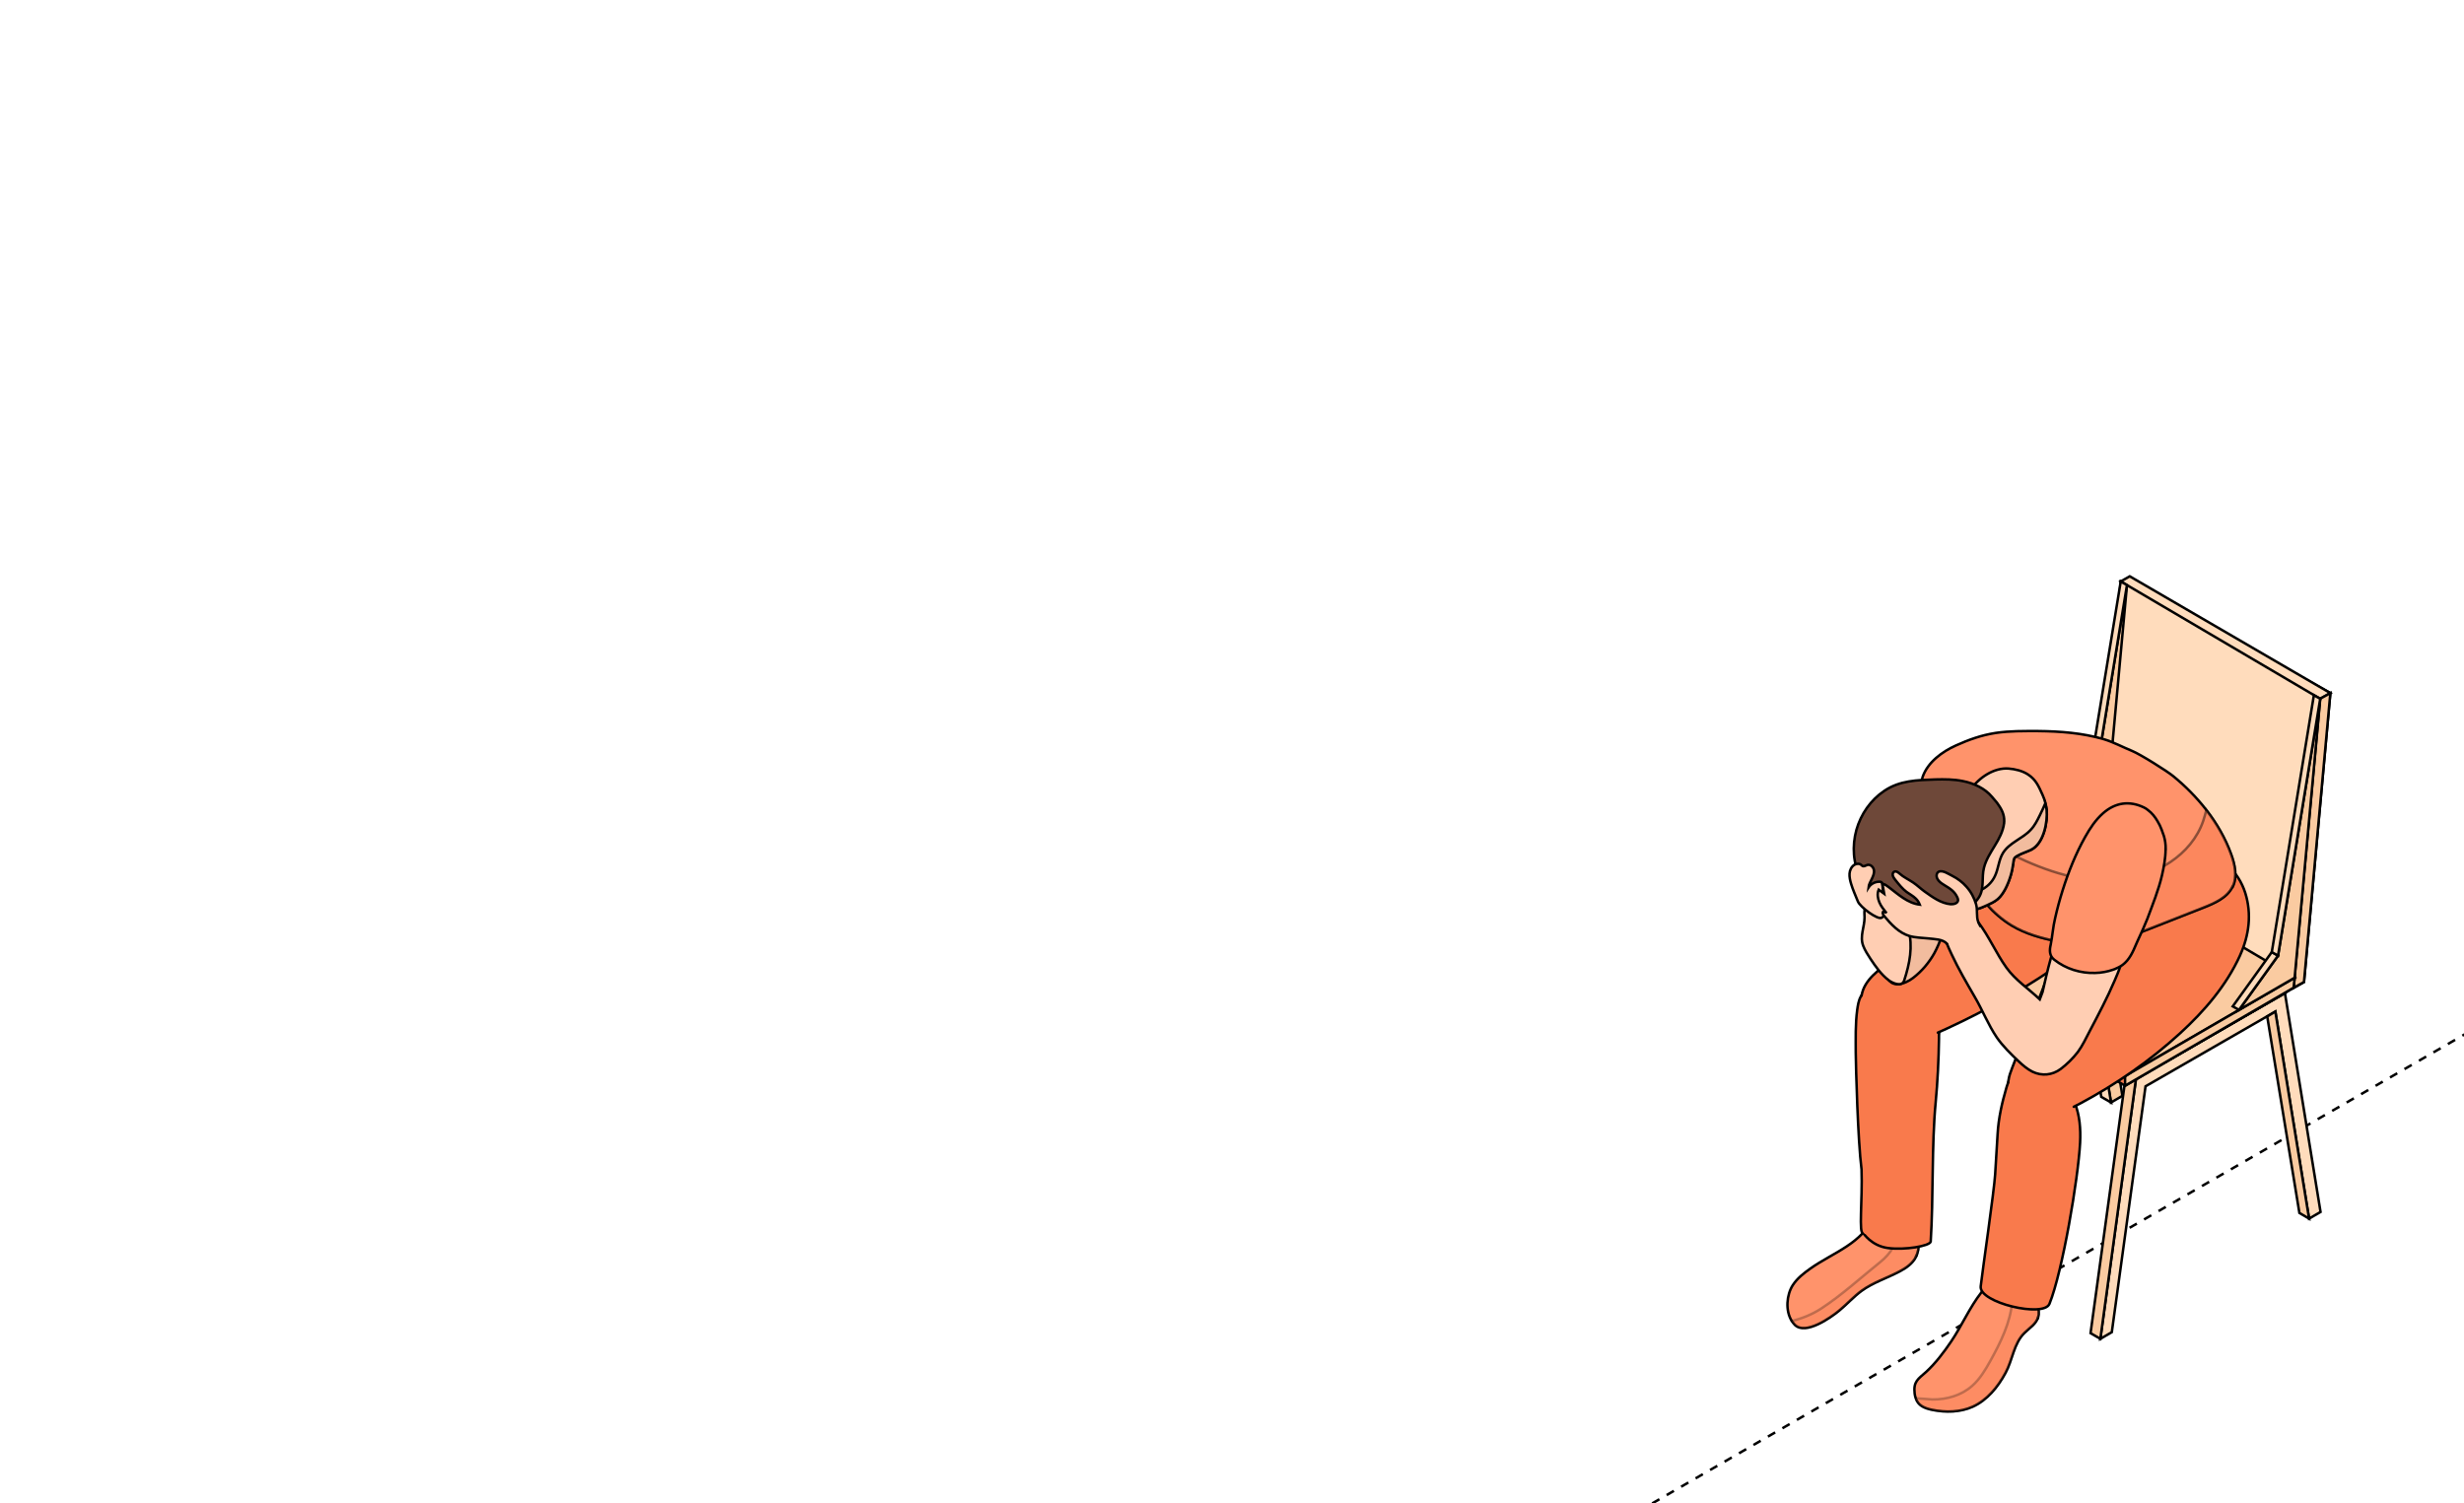 <?xml version="1.0" encoding="UTF-8"?> <svg xmlns="http://www.w3.org/2000/svg" width="590" height="360" viewBox="0 0 590 360" fill="none"><g clip-path="url(#clip0_6016_691)"><path d="M355.461 1020L-1723 -180" stroke="black" stroke-width="0.6" stroke-linejoin="round" stroke-dasharray="2 2"></path><path d="M-747.539 1020L1330.92 -180" stroke="black" stroke-width="0.6" stroke-linejoin="round" stroke-dasharray="2 2"></path><path d="M502.922 320.592L505.668 318.997L513.745 260.118L544.828 242.228L552.905 291.803L555.651 290.208L547.12 237.789L511.453 258.337L502.922 320.592Z" fill="#FFDCBC" stroke="black" stroke-width="0.6" stroke-miterlimit="10" stroke-linecap="round"></path><path d="M500.578 319.231L502.924 320.587L511.455 258.332L509.109 256.977L500.578 319.231Z" fill="#FACBA1" stroke="black" stroke-width="0.6" stroke-miterlimit="10" stroke-linecap="round"></path><path d="M552.906 291.802L550.587 290.446L542.883 243.396L544.829 242.227L552.906 291.802Z" fill="#FACBA1" stroke="black" stroke-width="0.6" stroke-miterlimit="10" stroke-linecap="round"></path><path d="M547.123 237.817L544.804 236.461L509.109 256.982L511.455 258.338L547.123 237.817Z" fill="#DEC8A4" stroke="black" stroke-width="0.6" stroke-miterlimit="10" stroke-linecap="round"></path><path d="M455.477 292.787L458.222 291.192L466.3 232.313L497.382 214.423L505.459 263.999L508.205 262.404L499.675 209.984L464.007 230.532L455.477 292.787Z" fill="#FACBA1" stroke="black" stroke-width="0.6" stroke-miterlimit="10" stroke-linecap="round"></path><path d="M453.133 291.434L455.479 292.79L464.036 230.535L461.69 229.18L453.133 291.434Z" fill="#C2A680" stroke="black" stroke-width="0.6" stroke-miterlimit="10" stroke-linecap="round"></path><path d="M505.484 263.997L503.138 262.641L495.461 215.591L497.407 214.422L505.484 263.997Z" fill="#FFDCBC" stroke="black" stroke-width="0.6" stroke-miterlimit="10" stroke-linecap="round"></path><path d="M499.701 210.007L497.355 208.625L461.688 229.173L464.034 230.528L499.701 210.007Z" fill="#DEC8A4" stroke="black" stroke-width="0.6" stroke-miterlimit="10" stroke-linecap="round"></path><path d="M549.205 236.535L501.461 208.438L507.806 139.219L512.95 140.973L558.002 165.96L551.684 235.153L549.205 236.535Z" fill="#FFDCBC" stroke="black" stroke-width="0.6" stroke-miterlimit="10" stroke-linecap="round"></path><path d="M555.548 167.32L507.805 139.223L509.964 138L558.001 165.964L555.548 167.32Z" fill="#FFDCBC" stroke="black" stroke-width="0.6" stroke-miterlimit="10" stroke-linecap="round"></path><path d="M555.548 167.316L549.203 236.536L551.682 235.154L558 165.961L555.548 167.316Z" fill="#FACBA1" stroke="black" stroke-width="0.6" stroke-miterlimit="10" stroke-linecap="round"></path><path d="M508.849 259.981L461.078 231.778V229.465L501.438 210.539L549.448 234.117L549.208 236.51L508.849 259.981Z" fill="#F97A4C" stroke="black" stroke-width="0.6" stroke-miterlimit="10" stroke-linecap="round"></path><path d="M508.849 257.669L461.078 229.466L501.678 205.914L549.448 234.118L508.849 257.669Z" fill="#FACBA1" stroke="black" stroke-width="0.6" stroke-miterlimit="10" stroke-linecap="round"></path><path d="M508.844 257.669V259.981L549.203 236.51L549.443 234.117L508.844 257.669Z" fill="#FACBA1" stroke="black" stroke-width="0.6" stroke-miterlimit="10" stroke-linecap="round"></path><path d="M555.577 167.32L545.474 228.831L536.117 241.829L549.446 234.12L555.577 167.32Z" fill="#FACBA1" stroke="black" stroke-width="0.6" stroke-miterlimit="10" stroke-linecap="round"></path><path d="M536.118 241.826L534.625 240.975L543.982 227.977L545.475 228.827L536.118 241.826Z" fill="#FFDCBC" stroke="black" stroke-width="0.6" stroke-miterlimit="10" stroke-linecap="round"></path><path d="M545.469 228.83L543.977 227.979L554.053 166.469L555.573 167.319L545.469 228.83Z" fill="#FFDCBC" stroke="black" stroke-width="0.6" stroke-miterlimit="10" stroke-linecap="round"></path><path d="M509.301 140.102L499.224 201.532L489.867 214.504L503.196 206.795L509.301 140.102Z" fill="#FACBA1" stroke="black" stroke-width="0.6" stroke-miterlimit="10" stroke-linecap="round"></path><path d="M489.86 214.502L488.367 213.651L497.724 200.68L499.217 201.53L489.86 214.502Z" fill="#C27551" stroke="black" stroke-width="0.6" stroke-miterlimit="10" stroke-linecap="round"></path><path d="M499.219 201.531L497.727 200.681L507.803 139.25L509.296 140.101L499.219 201.531Z" fill="#FFDCBC" stroke="black" stroke-width="0.6" stroke-miterlimit="10" stroke-linecap="round"></path><path d="M488.021 315.406C487.568 317.027 485.942 317.984 484.742 319.18C482.156 321.706 481.917 325.64 480.21 328.75C478.398 332.126 475.812 335.289 472.32 336.858C469.334 338.186 465.895 338.24 462.696 337.602C460.644 337.176 459.284 336.512 458.724 334.811C458.591 334.492 458.511 334.093 458.458 333.694C458.111 330.77 459.311 330.212 461.204 328.511C463.443 326.464 465.496 323.753 467.201 321.227C469.787 317.399 471.6 313.093 474.452 309.451C475.545 308.042 476.878 306.873 477.891 305.384C478.611 304.348 479.304 303.47 480.53 302.912C480.637 302.859 480.743 302.859 480.877 302.859C481.97 302.859 483.036 303.364 483.862 304.109C484.102 304.321 484.316 304.56 484.502 304.826C484.609 304.933 484.689 305.065 484.795 305.198C485.755 306.607 486.235 308.388 486.928 309.957C487.595 311.525 488.527 313.678 488.048 315.432L488.021 315.406Z" fill="#FF936B" stroke="black" stroke-width="0.6" stroke-miterlimit="10" stroke-linecap="round"></path><path opacity="0.252" d="M488.023 315.403C487.57 317.024 485.944 317.981 484.744 319.178C482.158 321.703 481.918 325.637 480.212 328.747C478.4 332.123 475.814 335.286 472.322 336.855C469.336 338.184 465.897 338.237 462.698 337.599C460.646 337.174 459.286 336.509 458.727 334.808C460.059 334.861 461.365 335.047 462.698 335.1C466.137 335.153 469.682 334.117 472.242 331.83C474.081 330.209 475.361 328.056 476.56 325.903C479.039 321.437 481.358 316.759 481.812 311.708L481.092 306.339C482.025 305.461 483.251 304.93 484.531 304.797C484.638 304.903 484.717 305.036 484.824 305.169C485.784 306.578 486.264 308.359 486.957 309.927C487.623 311.496 488.556 313.648 488.076 315.403H488.023Z" fill="#F97A4C" stroke="black" stroke-width="0.6" stroke-miterlimit="10" stroke-linecap="round"></path><path d="M458.807 300.92C457.98 302.542 456.434 303.632 454.835 304.456C451.822 306.051 448.517 307.088 445.771 309.081C443.852 310.49 442.252 312.297 440.413 313.813C438.36 315.514 432.336 319.767 429.777 317.242C429.483 316.949 429.27 316.631 429.03 316.312C427.457 313.813 427.804 310.038 429.27 307.752C430.336 306.104 431.909 304.881 433.482 303.765C438.947 299.884 446.118 297.757 448.757 290.979C448.89 290.687 448.997 290.341 449.21 290.128C449.557 289.73 450.116 289.57 450.65 289.437C451.503 289.224 452.436 288.799 453.262 288.48C454.835 287.896 456.247 287.656 456.887 289.73C457.34 291.112 458.034 292.361 458.567 293.691C458.62 293.823 458.673 293.956 458.727 294.089C459.473 296.216 459.82 298.874 458.78 300.92H458.807Z" fill="#FF936B" stroke="black" stroke-width="0.6" stroke-miterlimit="10" stroke-linecap="round"></path><path opacity="0.252" d="M458.808 300.92C457.981 302.542 456.435 303.632 454.836 304.456C451.823 306.051 448.518 307.088 445.772 309.081C443.853 310.49 442.253 312.297 440.414 313.813C438.361 315.514 432.337 319.767 429.778 317.242C429.484 316.949 429.271 316.631 429.031 316.312C431.564 315.7 433.963 314.717 436.122 313.308C441.107 310.038 445.612 305.891 450.224 302.196C452.57 300.309 454.543 297.545 454.223 294.568L453.263 288.48C454.836 287.896 456.249 287.656 456.888 289.73C457.342 291.112 458.035 292.361 458.568 293.691C458.621 293.823 458.674 293.956 458.728 294.089C459.474 296.216 459.821 298.874 458.781 300.92H458.808Z" fill="#F97A4C" stroke="black" stroke-width="0.6" stroke-miterlimit="10" stroke-linecap="round"></path><path d="M463.497 263.911C462.512 274.176 462.984 286.747 462.3 297.34C461.981 298.377 456.154 299.372 452.115 298.857C448.076 298.342 446.197 295.28 446.143 295.28C444.997 295.573 445.995 287.487 445.742 280.036C444.849 273.033 444.381 255.254 444.355 252.117C444.355 248.688 444.248 245.233 444.701 241.83C444.861 240.74 445.021 239.597 445.554 238.641C446.461 236.992 448.3 236.062 450.166 235.796C452.032 235.53 453.898 235.876 455.737 236.301C456.537 236.487 457.363 236.7 458.03 237.178C458.883 237.817 463.408 237.818 463.781 238.802C464.607 241.088 464.4 254.546 463.497 263.911Z" fill="#F97A4C" stroke="black" stroke-width="0.6" stroke-miterlimit="10" stroke-linecap="round"></path><path d="M445.75 238.395C445.837 237.915 445.961 237.459 446.119 237.021C447.478 233.539 451.104 231.413 454.169 229.047C463.206 222.056 470.937 213.151 481.2 208.206C484.639 206.532 488.291 205.894 492.076 205.708C493.276 205.655 494.555 205.761 495.675 206.213C496.848 206.718 497.807 207.568 498.607 208.578C500.5 211.077 501.007 214.267 500.927 217.43L500.9 217.404C500.9 218.494 500.794 219.557 500.66 220.62C500.42 222.401 500.074 224.209 499.141 225.724C498.181 227.266 496.715 228.382 495.249 229.446C486.132 236.011 476.322 241.62 466.112 246.325C465.418 246.648 464.719 246.967 464.015 247.269" fill="#F97A4C"></path><path d="M445.75 238.395C445.837 237.915 445.961 237.459 446.119 237.021C447.478 233.539 451.104 231.413 454.169 229.047C463.206 222.056 470.937 213.151 481.2 208.206C484.639 206.532 488.291 205.894 492.076 205.708C493.276 205.655 494.555 205.761 495.675 206.213C496.848 206.718 497.807 207.568 498.607 208.578C500.5 211.077 501.007 214.267 500.927 217.43L500.9 217.404C500.9 218.494 500.794 219.557 500.66 220.62C500.42 222.401 500.074 224.209 499.141 225.724C498.181 227.266 496.715 228.382 495.249 229.446C486.132 236.011 476.322 241.62 466.112 246.325C465.418 246.648 464.719 246.967 464.015 247.269" stroke="black" stroke-width="0.6" stroke-miterlimit="10" stroke-linecap="round"></path><path d="M498.078 273.621C497.625 282.18 493.882 304.453 490.736 312.216C489.376 315.591 473.822 311.931 474.275 308.024C474.729 304.09 477.498 285.13 477.738 281.17C477.925 277.953 478.137 274.737 478.324 271.521C478.538 267.746 479.364 264.104 480.43 260.462C480.697 259.639 480.937 258.788 481.496 258.123C482.536 256.821 484.322 256.449 485.922 256.156C489.094 255.571 490.134 256.316 492.426 258.176C493.653 259.187 494.692 260.303 495.545 261.606C495.945 262.19 496.265 262.802 496.558 263.493C496.638 263.679 496.718 263.891 496.798 264.078C497.998 267.081 498.238 270.351 498.078 273.594V273.621Z" fill="#F97A4C" stroke="black" stroke-width="0.6" stroke-miterlimit="10" stroke-linecap="round"></path><path d="M480.875 259.156C480.875 258.997 480.875 258.838 480.928 258.678C481.062 257.642 481.462 256.631 481.835 255.648C485.78 245.494 489.725 235.339 493.644 225.185L504.094 223.457C510.092 222.447 515.93 220.4 521.314 217.662C524.034 216.253 526.513 214.499 529.125 212.957C530.218 212.319 531.284 211.442 532.004 210.406C532.164 210.166 532.777 209.209 533.151 208.385C533.364 207.88 533.497 207.402 533.31 207.242C535.39 208.917 536.829 211.309 537.629 213.835C539.202 218.858 538.535 223.989 536.403 228.694V228.72C533.097 236.004 527.872 242.064 522.034 247.407C514.837 254 506.786 259.582 498.202 264.181C497.66 264.467 497.112 264.752 496.558 265.025" fill="#F97A4C"></path><path d="M480.875 259.156C480.875 258.997 480.875 258.838 480.928 258.678C481.062 257.642 481.462 256.631 481.835 255.648C485.78 245.494 489.725 235.339 493.644 225.185L504.094 223.457C510.092 222.447 515.93 220.4 521.314 217.662C524.034 216.253 526.513 214.499 529.125 212.957C530.218 212.319 531.284 211.442 532.004 210.406C532.164 210.166 532.777 209.209 533.151 208.385C533.364 207.88 533.497 207.402 533.31 207.242C535.39 208.917 536.829 211.309 537.629 213.835C539.202 218.858 538.535 223.989 536.403 228.694V228.72C533.097 236.004 527.872 242.064 522.034 247.407C514.837 254 506.786 259.582 498.202 264.181C497.66 264.467 497.112 264.752 496.558 265.025" stroke="black" stroke-width="0.6" stroke-miterlimit="10" stroke-linecap="round"></path><path d="M534.597 212.271C533.318 214.982 530.279 216.285 527.506 217.375C521.802 219.607 516.097 221.84 510.392 224.1C508.393 224.871 506.42 225.641 504.314 226.067C500.449 226.811 496.477 226.226 492.638 225.429C488.826 224.658 485.014 223.621 481.709 221.627C477.044 218.836 473.685 214.398 470.646 209.852C470.273 209.267 469.899 208.656 469.499 208.071C467.26 204.615 465.048 201.133 463.288 197.385C462.382 195.445 461.769 193.451 461.049 191.457C460.356 189.676 459.716 187.922 460.383 186.008C461.609 182.499 465.074 179.974 468.327 178.512C471.445 177.103 474.431 176.04 477.843 175.508C481.229 175.003 484.588 175.056 488 175.056C493.278 175.109 498.636 175.508 503.728 176.997C506.127 177.715 508.233 178.884 510.525 179.814C512.551 180.638 518.949 184.679 520.336 185.822C523.268 188.214 525.987 190.952 528.333 193.983C530.812 197.199 532.865 200.734 534.251 204.562C535.157 207.034 535.77 209.905 534.65 212.297L534.597 212.271Z" fill="#FF936B" stroke="black" stroke-width="0.6" stroke-miterlimit="10" stroke-linecap="round"></path><path opacity="0.447" d="M534.592 212.272C533.312 214.984 530.274 216.286 527.501 217.376C521.797 219.609 516.092 221.842 510.387 224.102C508.388 224.872 506.415 225.643 504.309 226.068C500.444 226.813 496.472 226.228 492.633 225.431C488.821 224.66 485.009 223.623 481.703 221.63C477.038 218.838 473.68 214.399 470.641 209.854C471.467 208.87 472.347 207.966 473.306 207.063L482.156 204.83C490.02 208.631 498.631 211.555 507.321 210.758C516.012 209.986 524.755 204.776 527.554 196.563C527.848 195.712 528.061 194.862 528.301 193.984C530.78 197.201 532.833 200.736 534.219 204.564C535.125 207.036 535.738 209.907 534.619 212.299L534.592 212.272Z" fill="#F97A4C" stroke="black" stroke-width="0.6" stroke-miterlimit="10" stroke-linecap="round"></path><path d="M466.934 209.686C465.628 208.676 463.709 209.155 462.296 210.005C459.924 211.414 458.191 213.673 456.751 216.013C453.952 220.558 451.633 225.848 451.633 231.165C451.633 231.988 451.633 232.812 451.846 233.583C452.646 236.826 456.085 235.71 458.084 234.168C460.163 232.573 461.896 230.527 463.176 228.24C464.562 225.715 465.388 222.924 466.161 220.16C466.614 218.565 467.094 216.943 467.547 215.348C467.84 214.365 468.107 213.381 468.08 212.371C468.08 211.361 467.707 210.298 466.881 209.686H466.934Z" fill="#F2BC9E" stroke="black" stroke-width="0.6" stroke-miterlimit="10" stroke-linecap="round"></path><path d="M456.992 222.45C456.646 221.068 456.139 219.686 455.153 218.649C453.607 217.001 446.889 214.263 446.463 217.958C446.383 218.543 446.463 219.127 446.463 219.686C446.463 222.025 445.263 224.178 446.143 226.491C446.569 227.58 447.209 228.564 447.849 229.548C449.102 231.435 450.435 233.349 452.247 234.731C453.154 235.422 455.42 236.432 455.952 234.784C457.285 230.664 458.059 226.783 456.992 222.45Z" fill="#FFCEB3" stroke="black" stroke-width="0.6" stroke-miterlimit="10" stroke-linecap="round"></path><path d="M486.319 203.493C485.226 203.998 484.053 204.344 482.987 204.955C482.747 205.115 482.507 205.247 482.347 205.487C482.187 205.779 482.134 206.125 482.107 206.47C481.841 208.677 481.201 210.856 480.188 212.823C479.682 213.754 479.122 214.631 478.349 215.295C477.602 215.934 476.669 216.359 475.789 216.758C474.19 217.502 472.404 218.219 470.751 217.688L469.205 215.083C469.205 215.083 469.125 214.79 469.125 214.578C469.125 213.966 469.339 213.036 469.392 212.664C469.445 211.787 469.525 210.883 469.578 210.032C469.712 208.331 469.845 206.656 469.978 204.955C470.085 203.334 470.085 202.031 469.925 200.41C469.738 198.735 469.632 197.034 469.792 195.359C469.978 193.126 470.645 190.92 471.924 189.033C473.817 186.215 477.469 183.769 480.961 184.036C482.534 184.168 484.267 184.567 485.626 185.47C487.492 186.693 488.159 188.288 489.038 190.229C489.385 190.973 489.625 191.664 489.785 192.355C489.918 192.86 489.998 193.392 490.078 193.897C490.371 196.821 489.358 202.005 486.373 203.467L486.319 203.493Z" fill="#FFCEB3" stroke="black" stroke-width="0.6" stroke-miterlimit="10" stroke-linecap="round"></path><path d="M486.319 203.497C485.226 204.002 484.053 204.348 482.987 204.959C482.747 205.119 482.507 205.252 482.347 205.491C482.187 205.783 482.134 206.129 482.107 206.474C481.841 208.681 481.201 210.86 480.188 212.827C479.681 213.758 479.122 214.635 478.349 215.299C477.602 215.937 476.669 216.363 475.789 216.762C474.19 217.506 472.404 218.223 470.751 217.692L469.205 215.087C469.205 215.087 469.125 214.795 469.125 214.582L474.083 213.226C475.683 212.562 477.016 211.259 477.709 209.717C478.535 207.963 478.589 205.916 479.602 204.268C481.121 201.769 484.293 200.839 486.266 198.686C487.226 197.676 487.839 196.426 488.452 195.177C488.905 194.247 489.358 193.29 489.758 192.359C489.891 192.865 489.971 193.396 490.051 193.901C490.345 196.825 489.331 202.009 486.346 203.47L486.319 203.497Z" fill="#F2BC9E" stroke="black" stroke-width="0.6" stroke-miterlimit="10" stroke-linecap="round"></path><path d="M479.865 197.167C479.625 199.081 478.665 200.862 477.652 202.51C476.639 204.185 475.546 205.859 475.066 207.747C474.426 210.219 475.226 212.718 473.813 214.924C473.014 216.173 471.814 217.157 470.588 218.007C469.308 218.885 467.922 219.682 466.402 220.134C463.097 221.064 459.551 220.134 456.379 218.858C454.327 218.007 452.301 216.971 450.568 215.535C449.821 214.924 449.288 214.127 448.569 213.515C447.822 212.851 447.076 212.425 446.436 211.628C446.143 211.229 445.903 210.83 445.663 210.432C443.663 206.923 443.45 202.563 444.516 198.709C445.583 194.961 447.929 191.558 451.181 189.379C454.913 186.854 459.072 186.8 463.417 186.641C465.629 186.588 467.842 186.588 470.028 187.04C472.614 187.545 475.279 188.768 476.986 190.814C477.385 191.266 477.785 191.745 478.158 192.196C478.372 192.489 478.558 192.755 478.745 193.047C479.545 194.243 480.078 195.599 479.865 197.247V197.167Z" fill="#6E4839" stroke="black" stroke-width="0.6" stroke-miterlimit="10" stroke-linecap="round"></path><path d="M451.559 217.054C451.425 216.842 451.212 216.656 451.079 216.443C450.679 215.831 450.786 215.061 450.839 214.343C450.892 213.493 450.839 212.615 450.733 211.764C450.733 211.578 450.679 211.392 450.546 211.286C450.413 211.153 450.199 211.127 450.013 211.127C448.973 211.127 447.96 211.658 447.4 212.535C447.48 211.791 447.88 211.127 448.2 210.462C448.52 209.797 448.84 209.053 448.707 208.336C448.573 207.591 447.854 206.927 447.134 207.113C446.761 207.219 446.361 207.538 446.014 207.378C445.854 207.326 445.774 207.192 445.641 207.086C445.188 206.714 444.521 206.793 444.015 207.086C443.322 207.538 442.922 208.362 442.869 209.186C442.815 210.01 443.002 210.834 443.242 211.631C443.668 213.067 444.308 214.449 444.868 215.858C445.428 217.214 449.586 220.298 450.546 219.765C451.479 219.234 452.092 217.958 451.506 217.054H451.559Z" fill="#FFCEB3" stroke="black" stroke-width="0.6" stroke-miterlimit="10" stroke-linecap="round"></path><path d="M508.52 227.395C508.387 229.947 507.374 232.472 506.334 234.838C504.548 239.011 502.469 242.919 500.363 246.932C499.457 248.634 498.71 250.308 497.537 251.903C496.338 253.445 494.978 254.801 493.432 255.97C491.433 257.459 488.927 257.725 486.634 256.608C485.435 255.997 484.369 255.093 483.356 254.136C481.543 252.435 479.544 250.468 478.131 248.421C476.078 245.391 474.719 241.909 472.852 238.719C470.906 235.343 468.96 232.046 467.334 228.564C466.828 227.528 466.375 226.464 465.948 225.401C465.735 224.843 465.548 224.099 466.028 223.726C466.081 223.673 466.162 223.62 466.188 223.567C466.668 223.142 466.934 222.743 467.601 222.53C469.067 222.025 471.066 219.527 472.799 220.058C473.172 220.191 473.439 220.483 473.652 220.803C473.652 220.803 473.67 220.82 473.706 220.855C476.291 224.258 477.971 228.272 480.45 231.727C482.663 234.784 485.755 236.752 488.42 239.303L489.087 237.549C490.286 232.312 491.459 226.89 493.805 221.999C494.045 221.494 494.285 221.015 494.605 220.563C494.365 220.882 495.591 222.317 495.805 222.53C496.471 223.195 496.898 223.301 497.751 223.354C499.936 223.487 502.069 223.833 504.228 224.178C505.428 224.364 506.654 224.577 507.854 224.763C507.987 224.763 508.12 224.816 508.2 224.896C508.281 224.976 508.334 225.135 508.36 225.268C508.493 225.986 508.52 226.677 508.467 227.395H508.52Z" fill="#FFCEB3" stroke="black" stroke-width="0.6" stroke-miterlimit="10" stroke-linecap="round"></path><path d="M466.183 225.965C465.17 224.848 463.178 224.891 461.685 224.705C460.165 224.546 458.646 224.546 457.18 224.12C454.7 223.376 452.808 221.329 451.155 219.336C450.995 219.15 450.862 218.937 450.809 218.697C450.809 218.591 450.809 218.485 450.862 218.379C450.942 218.379 451.049 218.379 451.155 218.379C451.395 218.379 451.581 218.485 451.741 218.671C451.102 217.847 450.409 217.023 450.009 216.066C449.609 215.109 449.449 213.993 449.849 213.036C450.275 213.355 450.702 213.7 451.155 214.019C450.995 213.222 450.862 212.398 450.728 211.6C451.288 211.707 451.795 212.079 452.248 212.425C454.487 214.125 456.78 216.279 459.686 216.624C459.472 216.092 459.179 215.588 458.752 215.189C458.112 214.551 457.259 214.099 456.513 213.567C455.527 212.823 454.727 211.813 453.954 210.856C453.794 210.617 453.581 210.404 453.447 210.165C453.288 209.899 453.181 209.633 453.208 209.341C453.208 209.048 453.394 208.783 453.661 208.703C454.061 208.543 454.487 208.889 454.807 209.155C455.82 210.059 457.02 210.59 458.112 211.334C459.072 211.972 459.899 212.797 460.858 213.488C462.751 214.817 464.724 216.305 467.07 216.518C467.816 216.571 468.829 216.305 468.856 215.534C468.856 215.322 468.776 215.136 468.696 214.923C468.003 213.408 466.963 212.797 465.577 211.946C464.724 211.441 463.764 210.75 463.711 209.74C463.711 209.341 463.844 208.942 464.191 208.756C465.15 208.251 466.67 209.341 467.496 209.74C468.749 210.377 469.895 211.228 470.828 212.291C471.921 213.488 472.721 214.976 473.174 216.544C473.574 217.98 473.174 219.362 473.681 220.771C473.681 220.851 473.734 220.931 473.788 221.037C473.921 221.303 474.081 221.542 474.187 221.781" fill="#FFCEB3"></path><path d="M466.183 225.965C465.17 224.848 463.178 224.891 461.685 224.705C460.165 224.546 458.646 224.546 457.18 224.12C454.7 223.376 452.808 221.329 451.155 219.336C450.995 219.15 450.862 218.937 450.809 218.697C450.809 218.591 450.809 218.485 450.862 218.379C450.942 218.379 451.049 218.379 451.155 218.379C451.395 218.379 451.581 218.485 451.741 218.671C451.102 217.847 450.409 217.023 450.009 216.066C449.609 215.109 449.449 213.993 449.849 213.036C450.275 213.355 450.702 213.7 451.155 214.019C450.995 213.222 450.862 212.398 450.728 211.6C451.288 211.707 451.795 212.079 452.248 212.425C454.487 214.125 456.78 216.279 459.686 216.624C459.472 216.092 459.179 215.588 458.752 215.189C458.112 214.551 457.259 214.099 456.513 213.567C455.527 212.823 454.727 211.813 453.954 210.856C453.794 210.617 453.581 210.404 453.447 210.165C453.288 209.899 453.181 209.633 453.208 209.341C453.208 209.048 453.394 208.783 453.661 208.703C454.061 208.543 454.487 208.889 454.807 209.155C455.82 210.059 457.02 210.59 458.112 211.334C459.072 211.972 459.899 212.797 460.858 213.488C462.751 214.817 464.724 216.305 467.07 216.518C467.816 216.571 468.829 216.305 468.856 215.534C468.856 215.322 468.776 215.136 468.696 214.923C468.003 213.408 466.963 212.797 465.577 211.946C464.724 211.441 463.764 210.75 463.711 209.74C463.711 209.341 463.844 208.942 464.191 208.756C465.15 208.251 466.67 209.341 467.496 209.74C468.749 210.377 469.895 211.228 470.828 212.291C471.921 213.488 472.721 214.976 473.174 216.544C473.574 217.98 473.174 219.362 473.681 220.771C473.681 220.851 473.734 220.931 473.788 221.037C473.921 221.303 474.081 221.542 474.187 221.781" stroke="black" stroke-width="0.6" stroke-miterlimit="10" stroke-linecap="round"></path><path d="M518.544 203.281V203.361C518.544 205.461 518.118 207.668 517.691 209.555C516.864 213.144 515.452 216.572 514.172 220.028C514.012 220.427 513.852 220.825 513.666 221.224C513.106 222.633 512.44 223.962 511.827 225.344C511.72 225.557 511.613 225.796 511.533 226.009C510.733 227.897 509.907 229.837 508.201 231.086C507.641 231.485 507.002 231.804 506.335 232.07C506.202 232.123 506.095 232.149 505.962 232.203C504.602 232.681 503.136 232.947 501.696 232.974C498.204 233.106 494.632 231.99 491.887 229.81C490.713 228.88 490.713 227.577 491.033 226.222C491.46 224.095 491.593 221.916 492.1 219.842C492.606 217.609 493.193 215.403 493.886 213.223C495.272 208.81 497.005 204.478 499.271 200.437C500.444 198.337 501.776 196.317 503.589 194.722C506.495 192.17 509.854 191.665 513.346 193.34C513.692 193.499 514.012 193.712 514.332 193.978C515.265 194.669 516.012 195.599 516.598 196.609C516.998 197.247 517.318 197.939 517.584 198.63C517.798 199.161 517.984 199.72 518.144 200.198C518.437 201.182 518.571 202.192 518.571 203.281H518.544Z" fill="#FF936B" stroke="black" stroke-width="0.6" stroke-miterlimit="10" stroke-linecap="round"></path></g><defs><clipPath id="clip0_6016_691"><rect width="590" height="360" rx="16" fill="white"></rect></clipPath></defs></svg> 